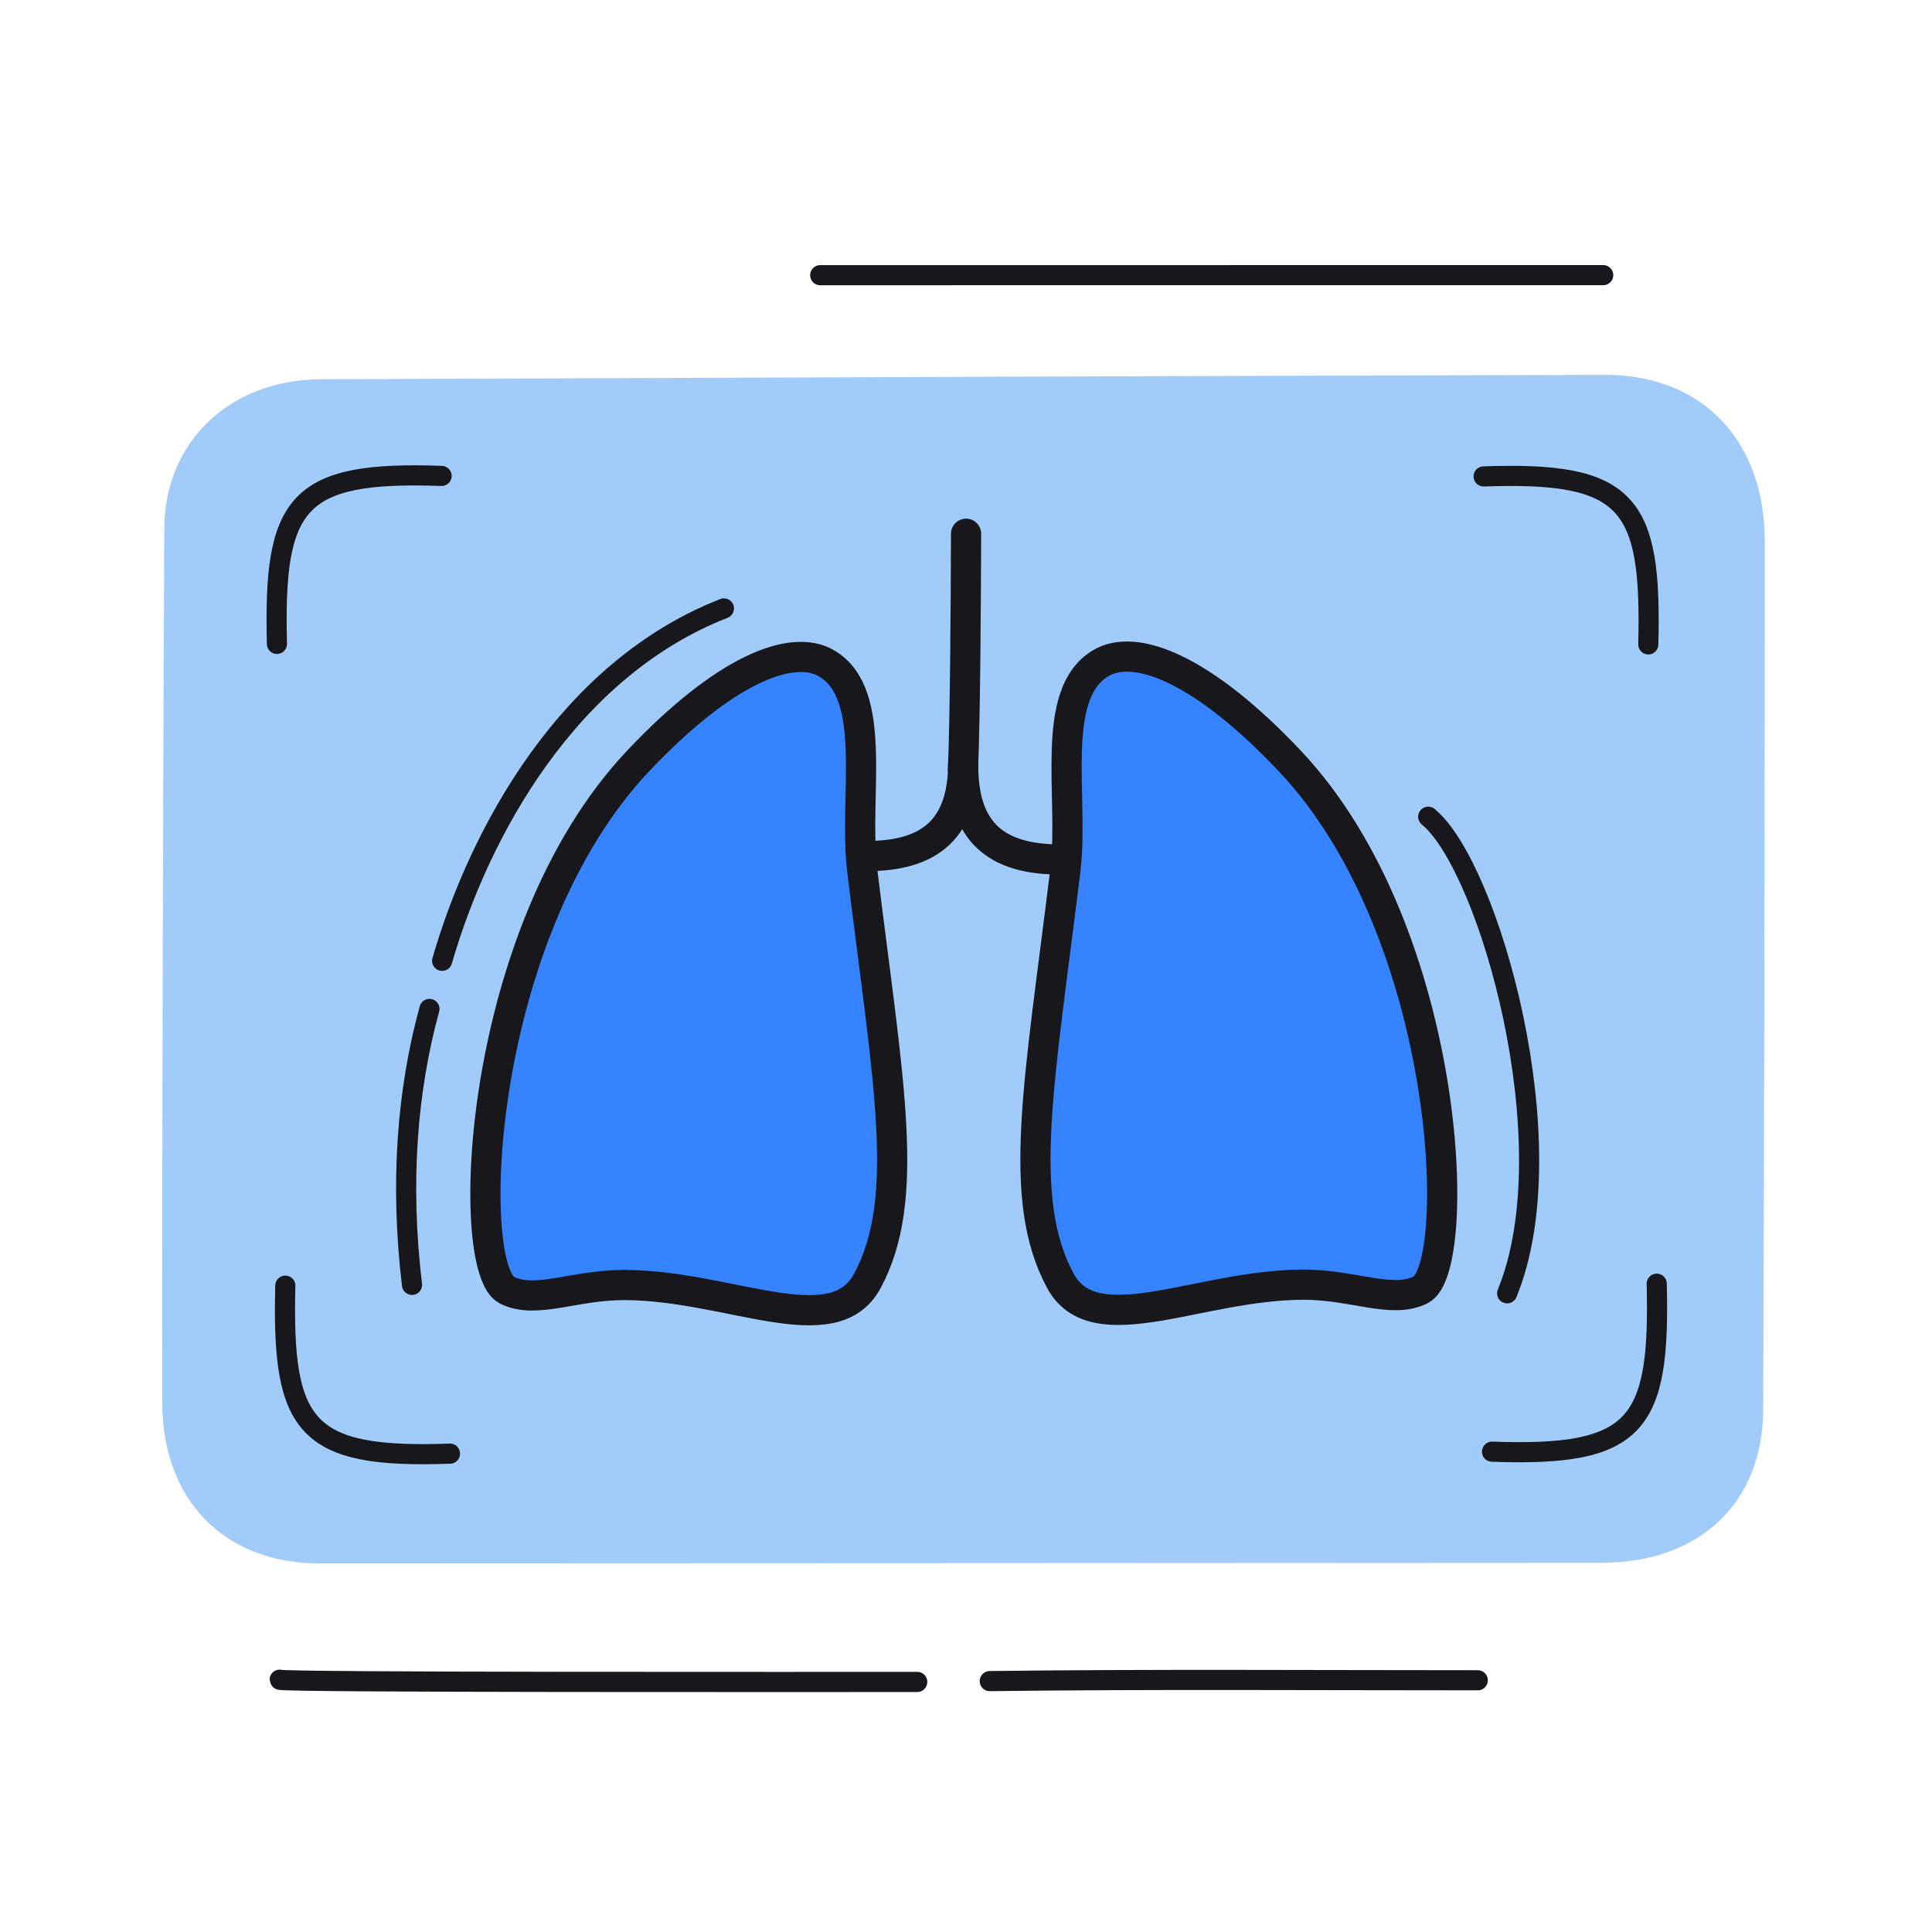 <svg xmlns="http://www.w3.org/2000/svg" width="192" height="192" style="width:100%;height:100%;transform:translate3d(0,0,0);content-visibility:visible" viewBox="0 0 192 192"><defs><clipPath id="a"><path d="M0 0h192v192H0z"/></clipPath><clipPath id="c"><path d="M0 0h192v192H0z"/></clipPath><clipPath id="b"><path d="M0 0h192v192H0z"/></clipPath></defs><g clip-path="url(#a)"><g clip-path="url(#b)" style="display:block"><g style="display:block"><path fill="#A1CCFA" d="M16.826 52.48c.038-8.28 6.274-14.252 15.07-14.288 30.069-.122 97.319-.374 127.608-.437 9.427-.019 15.372 6.345 15.376 16.004.011 22.791-.069 64.285-.156 86.337-.035 8.943-6.055 14.706-15.551 14.713-30.357.023-97.44.048-127.409.06-9.203.004-15.121-6.072-15.139-15.46-.044-22.745.1-64.896.201-86.929" class="secondary"/><path fill="none" stroke="#A1CCFA" stroke-linecap="round" stroke-linejoin="round" d="M16.826 52.48c.038-8.28 6.274-14.252 15.07-14.288 30.069-.122 97.319-.374 127.608-.437 9.427-.019 15.372 6.345 15.376 16.004.011 22.791-.069 64.285-.156 86.337-.035 8.943-6.055 14.706-15.551 14.713-30.357.023-97.44.048-127.409.06-9.203.004-15.121-6.072-15.139-15.46-.044-22.745.1-64.896.201-86.929" class="secondary"/></g><path fill="none" stroke="#17171C" stroke-linecap="round" stroke-linejoin="round" stroke-width="2.004" d="M31.68.108c-9.055 0-63.37.064-63.36-.222" class="primary" style="display:block" transform="translate(59.472 167.041)"/><path fill="none" stroke="#17171C" stroke-linecap="round" stroke-linejoin="round" stroke-width="2" d="M38.906-.003c-19.34 0-58.461.006-77.812.006" class="primary" style="display:block" transform="translate(120.418 27.345)"/><path fill="none" stroke="#17171C" stroke-linecap="round" stroke-linejoin="round" stroke-width="2" d="M24.249-.024c-16.232 0-32.523-.118-48.498.082" class="primary" style="display:block" transform="translate(122.61 167.008)"/><path fill="none" stroke="#17171C" stroke-linecap="round" stroke-linejoin="round" stroke-width="2" d="M8.199-8.321c-14.42-.516-16.718 2.6-16.365 16.694" class="primary" style="display:block" transform="translate(35.686 55.617)"/><path fill="none" stroke="#17171C" stroke-linecap="round" stroke-linejoin="round" stroke-width="2" d="M8.199-8.321c-14.42-.516-16.718 2.6-16.365 16.694" class="primary" style="display:block" transform="rotate(180 78.238 67.973)"/><path fill="none" stroke="#17171C" stroke-linecap="round" stroke-linejoin="round" stroke-width="2" d="M8.199-8.321c-14.42-.516-16.718 2.6-16.365 16.694" class="primary" style="display:block" transform="matrix(-1 0 0 1 155.64 55.668)"/><path fill="none" stroke="#17171C" stroke-linecap="round" stroke-linejoin="round" stroke-width="2" d="M8.199-8.321c-14.42-.516-16.718 2.6-16.365 16.694" class="primary" style="display:block" transform="matrix(1 0 0 -1 36.52 136.141)"/><path fill="none" stroke="#17171C" stroke-linecap="round" stroke-linejoin="round" stroke-width="2" d="M-.576 13.711c-1.203-10.088-.5-19.277 1.734-27.422" class="primary" style="display:block" transform="translate(41.52 113.977)"/><path fill="none" stroke="#17171C" stroke-linecap="round" stroke-linejoin="round" stroke-width="2" d="M2.831 23.682C8.904 8.867 1.004-18.782-5.014-23.682" class="primary" style="display:block" transform="translate(146.947 104.847)"/><path fill="none" stroke="#17171C" stroke-linecap="round" stroke-linejoin="round" stroke-width="2" d="M-14.001 17.511c3.73-12.898 12.578-28.99 28.002-35.022" class="primary" style="display:block" transform="translate(57.941 77.975)"/><g style="display:block"><path fill="#3583FF" d="M63.41 75.63c8.563-9.065 15.284-11.735 18.741-9.701 5.227 3.075 2.646 13.31 3.542 20.629 2.576 21.057 4.909 32.583.488 40.764-3.377 6.247-13.672.416-24.099.381-5.049-.017-8.822 1.953-11.71.51-4.27-2.135-3.165-35.432 13.038-52.583" class="tertiary"/><path fill="none" stroke="#17171C" stroke-linecap="round" stroke-linejoin="round" stroke-width="3" d="M63.41 75.63c8.563-9.065 15.284-11.735 18.741-9.701 5.227 3.075 2.646 13.31 3.542 20.629 2.576 21.057 4.909 32.583.488 40.764-3.377 6.247-13.672.416-24.099.381-5.049-.017-8.822 1.953-11.71.51-4.27-2.135-3.165-35.432 13.038-52.583" class="primary"/></g><g style="display:block"><path fill="#3583FF" d="M128.153 75.596c-8.563-9.065-15.284-11.735-18.741-9.701-5.227 3.075-2.646 13.31-3.542 20.629-2.576 21.057-4.909 32.583-.488 40.764 3.377 6.247 13.672.416 24.099.381 5.049-.017 8.822 1.953 11.71.51 4.27-2.135 3.165-35.432-13.038-52.583" class="tertiary"/><path fill="none" stroke="#17171C" stroke-linecap="round" stroke-linejoin="round" stroke-width="3" d="M128.153 75.596c-8.563-9.065-15.284-11.735-18.741-9.701-5.227 3.075-2.646 13.31-3.542 20.629-2.576 21.057-4.909 32.583-.488 40.764 3.377 6.247 13.672.416 24.099.381 5.049-.017 8.822 1.953 11.71.51 4.27-2.135 3.165-35.432-13.038-52.583" class="primary"/></g><path fill="none" stroke="#17171C" stroke-linecap="round" stroke-linejoin="round" stroke-width="12" d="m258.152-206.162-266.89-.124" class="primary" style="display:block" transform="matrix(.447 0 0 0 40.712 143.205)"/><path fill="none" stroke="#17171C" stroke-linecap="round" stroke-linejoin="round" stroke-width="3" d="M4.888-4.743c.064 6.673-3.193 9.548-9.776 9.485" class="primary" style="display:block" transform="translate(90.84 80.331)"/><path fill="none" stroke="#17171C" stroke-linecap="round" stroke-linejoin="round" stroke-width="3" d="M4.888-4.743c.064 6.673-3.193 9.548-9.776 9.485" class="primary" style="display:block" transform="matrix(-1 0 0 1 100.61 80.666)"/><path fill="none" stroke="#17171C" stroke-linecap="round" stroke-linejoin="round" stroke-width="3" d="M-.154 11.742C.075 6.11.132-5.264.154-11.742" class="primary" style="display:block" transform="translate(95.853 64.786)"/></g><g clip-path="url(#c)" style="display:none"><g style="display:none"><path class="secondary"/><path fill="none" class="secondary"/></g><path fill="none" class="primary" style="display:none"/><path fill="none" class="primary" style="display:none"/><path fill="none" class="primary" style="display:none"/><path fill="none" class="primary" style="display:none"/><path fill="none" class="primary" style="display:none"/><path fill="none" class="primary" style="display:none"/><path fill="none" class="primary" style="display:none"/><path fill="none" class="primary" style="display:none"/><path fill="none" class="primary" style="display:none"/><path fill="none" class="primary" style="display:none"/><g style="display:none"><path class="tertiary"/><path fill="none" class="primary"/></g><g style="display:none"><path class="tertiary"/><path fill="none" class="primary"/></g><path fill="none" class="primary" style="display:none"/><path fill="none" class="primary" style="display:none"/><path fill="none" class="primary" style="display:none"/><path fill="none" class="primary" style="display:none"/></g></g></svg>